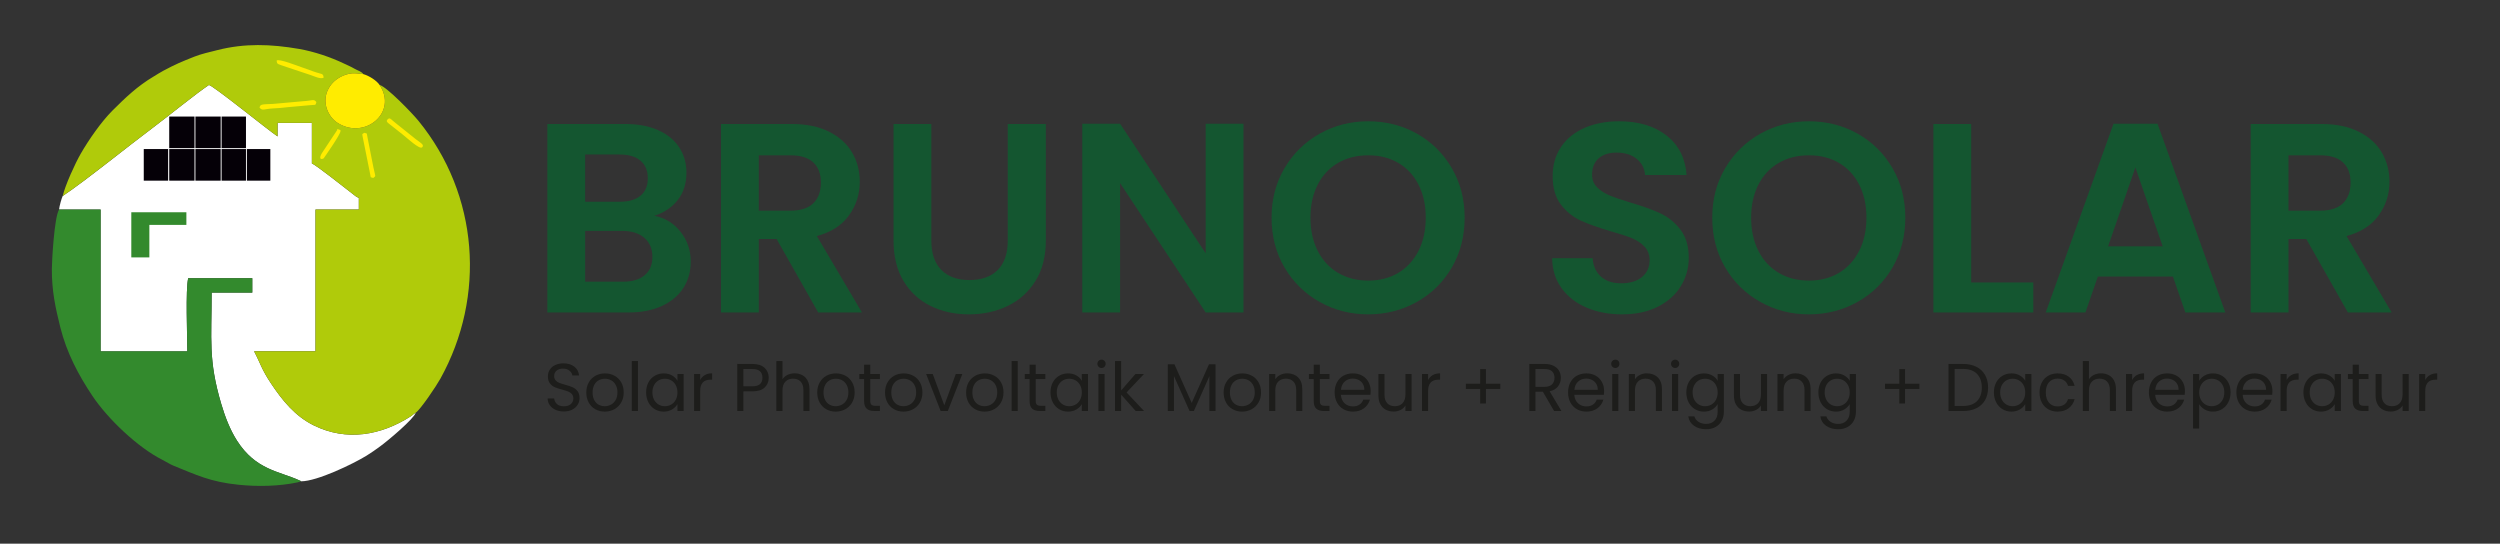 <svg xmlns="http://www.w3.org/2000/svg" id="Ebene_1" viewBox="0 0 9258.26 2013.35"><rect x="0" y="0" width="9258.26" height="2013.35" fill="#333333" stroke="none"/><defs><style>      .st0 {        fill: #fff;      }      .st0, .st1, .st2, .st3 {        fill-rule: evenodd;      }      .st4 {        fill: #1d1d1b;      }      .st1 {        fill: #338a2d;      }      .st2 {        fill: #b0cb0a;      }      .st3 {        fill: #ffec00;      }      .st5 {        fill: #050007;      }      .st6 {        fill: #145630;      }    </style></defs><g><path class="st0" d="M232.16,725.87c-4.43,9.23-12.34,37.67-13.37,50.15h153.8v524.94h320.98c0-59.76-6.77-227.42,3.34-270.83h237.39v53.5h-150.46c0,175.39-12.88,248.73,35.57,412.46,13.78,46.56,32.15,94.94,58.21,135.72,69.6,108.93,155.8,112.8,230.76,147.06,6.89,3.15,2.96,1.12,6.47,3.56,59.6,0,192.56-64.32,242.67-95.03,18.43-11.3,32.33-21.47,49.64-33.95,30.19-21.78,126.67-103.41,132.15-124.78-7.34,3.6-10.63,8.33-19.15,13.76-109.95,69.93-236.84,93-358.52,32.73-69.75-34.55-116.26-92.72-157.12-153.83-36.74-54.93-39.36-74.7-63.53-120.37h227.36v-524.94h160.49v-43.47c-9.42-2.52-16.43-9.76-24.36-15.76-20.25-15.34-136.12-107.72-149.5-111.29v-150.46h-127.06v50.15c-35.16-23.54-234.53-185.36-254.11-190.58-50.17,33.59-148.34,113.99-204.9,156.2-91.96,68.62-249.53,196.65-336.75,255.06"></path><path class="st2" d="M232.16,725.87c87.22-58.41,244.79-186.44,336.75-255.06,56.56-42.21,154.74-122.61,204.9-156.2,19.58,5.23,218.95,167.04,254.11,190.58v-50.15h127.06v150.46c13.38,3.57,129.25,95.95,149.5,111.29,7.93,6.01,14.94,13.25,24.36,15.76v43.47h-160.49v524.94h-227.36c24.17,45.67,26.79,65.43,63.53,120.37,40.86,61.11,87.37,119.28,157.12,153.83,121.68,60.27,248.57,37.2,358.52-32.73,8.53-5.42,11.81-10.16,19.15-13.76,18.23-12.5,75.89-98.07,91.55-126.31,169.31-305.33,141.86-681.01-80.87-954.49-23.93-29.39-117.5-126.12-144.25-133.27,68,101.55-54.27,203.86-154.55,141.18-36.55-22.85-62.26-78.59-33.87-128.99,11.15-19.79,28.02-34.75,48.99-44.62,38.18-17.98,59.83-8.12,79.24-7.69-7.42-10.12-22.14-13.71-33.28-20.21-14.32-8.36-21.89-10.93-38.08-18.76-49.54-23.96-112.63-44.94-166.42-54.25-104.81-18.14-201.31-21.47-302.56,4.25-29.83,7.58-59.26,13.9-85.88,24.46-49.07,19.46-68.95,27.79-114.93,52.25-13,6.91-22.84,13.62-35.63,21.21-59.77,35.51-103.91,77.8-151.89,125.63-41.96,41.83-88.19,108.59-117.72,159.8-21.33,37-57.69,117.01-67.01,157.01"></path><path class="st1" d="M1114.86,1782.43c-3.51-2.44.42-.41-6.47-3.56-74.96-34.26-161.16-38.13-230.76-147.06-26.05-40.78-44.43-89.15-58.21-135.72-48.45-163.74-35.57-237.07-35.57-412.46h150.46v-53.5h-237.39c-10.11,43.4-3.34,211.07-3.34,270.83h-320.98v-524.94h-153.8c-17.99,28.35-26.66,193.02-26.76,220.68-.3,80.22,13.09,142.55,31.45,215.97,23.33,93.32,67.11,176.28,118.32,252.82,57.56,86.04,167.97,191.38,260.34,237.85,15.71,7.91,27.26,16,41.72,21.8,81.39,32.67,134.14,59.55,240.78,70.17,70.63,7.03,146.91,5.8,217.42-8.97l12.8-3.92Z"></path><path class="st3" d="M1405.75,314.61c-10.77-16.08-38.3-33.9-60.18-40.12-19.41-.43-41.06-10.29-79.24,7.69-20.97,9.88-37.85,24.83-48.99,44.62-28.39,50.4-2.68,106.14,33.87,128.99,100.28,62.68,222.55-39.63,154.55-141.18"></path><polygon class="st1" points="486.27 953.23 553.14 953.23 553.14 832.86 690.23 832.86 690.23 786.05 486.27 786.05 486.27 953.23"></polygon><rect class="st5" x="626.7" y="552" width="93.62" height="117.03"></rect><rect class="st5" x="723.66" y="552" width="93.62" height="117.03"></rect><rect class="st5" x="626.7" y="431.64" width="93.62" height="117.02"></rect><rect class="st5" x="723.66" y="431.64" width="93.62" height="117.02"></rect><rect class="st5" x="820.62" y="552" width="90.28" height="117.03"></rect><rect class="st5" x="820.62" y="431.64" width="90.28" height="117.02"></rect><rect class="st5" x="532.4" y="552" width="90.28" height="117.03"></rect><rect class="st5" x="914.24" y="552" width="86.93" height="117.03"></rect><path class="st3" d="M961.05,398.2c10.35,14.12,18.08,4.71,50.13,3.32,14.15-.61,39.73-2.45,55.45-4.73l82.86-7.42c18.51-2.34,18.3,3.37,22.2-11.23-9.63-13.14-13.29-5.3-50.05-3.25l-110.46,9.91c-42.08,1.8-46.72.63-50.13,13.4"></path><path class="st3" d="M1024.58,224.33c1.27,15.32,3.05,11.81,36.35,23.83l90.28,30.09c13.43,4.48,35.09,15.43,47.23,9.6-1.49-17.87-5.96-11.71-37.2-22.98-15.44-5.57-27.34-10.23-44.3-15.88-12.85-4.28-85.08-32.87-92.36-24.67"></path><path class="st3" d="M1382.34,659c11.32-8.29,7.71-3.71.28-40.4l-22.02-111.73c-3.46-14.53,1.71-11.47-11.7-15.05-9.32,6.83-7.82,1.99-5.2,17.92l26.93,134.21c3.46,14.53-1.71,11.47,11.7,15.05"></path><path class="st3" d="M1435.84,441.67c-7.7,7.7-1,11.79,5.82,17.34l50.58,39.94c15.47,12.32,61.97,55.79,71.1,46.66,9.6-9.6-6.67-16.98-23.85-30.38l-66.87-53.5c-6.21-4.85-10.38-8.55-16.64-13.58-7.38-5.94-12.57-14.05-20.14-6.48"></path><path class="st3" d="M1248.6,481.79l-56.05,84.61c-12.26,19.92-5.68,26.63,6.06,20.05.03-.02,64.55-91.54,62.31-101.24-1.33-5.75,3.79-1.4-3.58-4.74-12.96-5.88-7.33.11-8.74,1.32"></path></g><g><path class="st6" d="M2520.05,858.14c25.33,32,38,68.67,38,110,0,37.34-9.17,70.17-27.5,98.5-18.34,28.34-44.84,50.5-79.5,66.5-34.67,16-75.67,24-123,24h-301V459.14h288c47.33,0,88.16,7.67,122.5,23,34.33,15.34,60.33,36.67,78,64,17.66,27.34,26.5,58.34,26.5,93,0,40.67-10.84,74.67-32.5,102-21.67,27.34-50.5,46.67-86.5,58,39.33,7.34,71.66,27,97,59ZM2167.05,747.14h128c33.33,0,59-7.5,77-22.5s27-36.5,27-64.5-9-49.66-27-65c-18-15.33-43.67-23-77-23h-128v175ZM2387.55,1019.14c19-16,28.5-38.66,28.5-68s-10-53.5-30-70.5-47-25.5-81-25.5h-138v188h141c34,0,60.5-8,79.5-24Z"></path><path class="st6" d="M3030.04,1157.14l-154-272h-66v272h-140V459.14h262c54,0,100,9.5,138,28.5s66.5,44.67,85.5,77c19,32.34,28.5,68.5,28.5,108.5,0,46-13.34,87.5-40,124.5-26.67,37-66.34,62.5-119,76.5l167,283h-162ZM2810.04,780.14h117c38,0,66.33-9.16,85-27.5,18.66-18.33,28-43.83,28-76.5s-9.34-56.83-28-74.5c-18.67-17.66-47-26.5-85-26.5h-117v205Z"></path><path class="st6" d="M3449.03,459.14v432c0,47.34,12.33,83.5,37,108.5,24.66,25,59.33,37.5,104,37.5s80.33-12.5,105-37.5c24.66-25,37-61.16,37-108.5v-432h141v431c0,59.34-12.84,109.5-38.5,150.5-25.67,41-60,71.84-103,92.5-43,20.67-90.84,31-143.5,31s-99.17-10.33-141.5-31c-42.34-20.66-75.84-51.5-100.5-92.5-24.67-41-37-91.16-37-150.5v-431h140Z"></path><path class="st6" d="M4605.02,1157.14h-140l-317-479v479h-140V458.14h140l317,480v-480h140v699Z"></path><path class="st6" d="M4887.01,1118.14c-54.67-30.66-98-73.16-130-127.5-32-54.33-48-115.83-48-184.5s16-129.16,48-183.5c32-54.33,75.33-96.83,130-127.5,54.66-30.66,114.66-46,180-46s126.16,15.34,180.5,46c54.33,30.67,97.33,73.17,129,127.5,31.66,54.34,47.5,115.5,47.5,183.5s-15.84,130.17-47.5,184.5c-31.67,54.34-74.84,96.84-129.5,127.5-54.67,30.67-114.67,46-180,46s-125.34-15.33-180-46ZM5178.01,1010.64c32-19,57-46.16,75-81.5,18-35.33,27-76.33,27-123s-9-87.5-27-122.5-43-61.83-75-80.5c-32-18.66-69-28-111-28s-79.17,9.34-111.5,28c-32.34,18.67-57.5,45.5-75.5,80.5s-27,75.84-27,122.5,9,87.67,27,123c18,35.34,43.16,62.5,75.5,81.5,32.33,19,69.5,28.5,111.5,28.5s79-9.5,111-28.5Z"></path><path class="st6" d="M5875.49,1139.14c-39-16.66-69.84-40.66-92.5-72-22.67-31.33-34.34-68.33-35-111h150c2,28.67,12.16,51.34,30.5,68,18.33,16.67,43.5,25,75.5,25s58.33-7.83,77-23.5c18.66-15.66,28-36.16,28-61.5,0-20.66-6.34-37.66-19-51-12.67-13.33-28.5-23.83-47.5-31.5-19-7.66-45.17-16.16-78.5-25.5-45.34-13.33-82.17-26.5-110.5-39.5-28.34-13-52.67-32.66-73-59-20.34-26.33-30.5-61.5-30.5-105.5,0-41.33,10.33-77.33,31-108,20.66-30.66,49.66-54.16,87-70.5,37.33-16.33,80-24.5,128-24.5,72,0,130.5,17.5,175.5,52.5s69.83,83.84,74.5,146.5h-154c-1.34-24-11.5-43.83-30.5-59.5-19-15.66-44.17-23.5-75.5-23.5-27.34,0-49.17,7-65.5,21-16.34,14-24.5,34.34-24.5,61,0,18.67,6.16,34.17,18.5,46.5,12.33,12.34,27.66,22.34,46,30,18.33,7.67,44.16,16.5,77.5,26.5,45.33,13.34,82.33,26.67,111,40,28.66,13.34,53.33,33.34,74,60,20.66,26.67,31,61.67,31,105,0,37.34-9.67,72-29,104-19.34,32-47.67,57.5-85,76.5-37.34,19-81.67,28.5-133,28.5-48.67,0-92.5-8.33-131.5-25Z"></path><path class="st6" d="M6518.98,1118.14c-54.67-30.66-98-73.16-130-127.5-32-54.33-48-115.83-48-184.5s16-129.16,48-183.5c32-54.33,75.33-96.83,130-127.5,54.66-30.66,114.66-46,180-46s126.16,15.34,180.5,46c54.33,30.67,97.33,73.17,129,127.5,31.66,54.34,47.5,115.5,47.5,183.5s-15.84,130.17-47.5,184.5c-31.67,54.34-74.84,96.84-129.5,127.5-54.67,30.67-114.67,46-180,46s-125.34-15.33-180-46ZM6809.98,1010.64c32-19,57-46.16,75-81.5,18-35.33,27-76.33,27-123s-9-87.5-27-122.5-43-61.83-75-80.5c-32-18.66-69-28-111-28s-79.17,9.34-111.5,28c-32.34,18.67-57.5,45.5-75.5,80.5s-27,75.84-27,122.5,9,87.67,27,123c18,35.34,43.16,62.5,75.5,81.5,32.33,19,69.5,28.5,111.5,28.5s79-9.5,111-28.5Z"></path><path class="st6" d="M7299.97,1046.14h230v111h-370V459.14h140v587Z"></path><path class="st6" d="M8046.97,1024.14h-278l-46,133h-147l251-699h163l251,699h-148l-46-133ZM8008.97,912.14l-101-292-101,292h202Z"></path><path class="st6" d="M8694.96,1157.14l-154-272h-66v272h-140V459.14h262c54,0,100,9.5,138,28.5s66.5,44.67,85.5,77c19,32.34,28.5,68.5,28.5,108.5,0,46-13.34,87.5-40,124.5-26.67,37-66.34,62.5-119,76.5l167,283h-162ZM8474.96,780.14h117c38,0,66.33-9.16,85-27.5,18.66-18.33,28-43.83,28-76.5s-9.34-56.83-28-74.5c-18.67-17.66-47-26.5-85-26.5h-117v205Z"></path></g><g><path class="st4" d="M2057.42,1517.69c-9.09-4.08-16.21-9.75-21.38-17-5.17-7.25-7.84-15.62-8-25.12h24.25c.83,8.17,4.21,15.04,10.12,20.62,5.91,5.59,14.54,8.38,25.88,8.38s19.38-2.71,25.62-8.12c6.25-5.41,9.38-12.38,9.38-20.88,0-6.66-1.84-12.08-5.5-16.25-3.67-4.16-8.25-7.33-13.75-9.5-5.5-2.16-12.92-4.5-22.25-7-11.5-3-20.71-6-27.62-9-6.92-3-12.84-7.71-17.75-14.12-4.92-6.41-7.38-15.04-7.38-25.88,0-9.5,2.41-17.91,7.25-25.25,4.83-7.33,11.62-13,20.38-17s18.79-6,30.12-6c16.33,0,29.71,4.09,40.12,12.25,10.41,8.17,16.29,19,17.62,32.5h-25c-.84-6.66-4.34-12.54-10.5-17.62-6.17-5.08-14.34-7.62-24.5-7.62-9.5,0-17.25,2.46-23.25,7.38-6,4.92-9,11.79-9,20.62,0,6.34,1.79,11.5,5.38,15.5,3.58,4,8,7.04,13.25,9.12,5.25,2.09,12.62,4.46,22.12,7.12,11.5,3.17,20.75,6.29,27.75,9.38,7,3.09,13,7.84,18,14.25,5,6.42,7.5,15.12,7.5,26.12,0,8.5-2.25,16.5-6.75,24s-11.17,13.59-20,18.25c-8.84,4.67-19.25,7-31.25,7s-21.79-2.04-30.88-6.12Z"></path><path class="st4" d="M2204.67,1515.57c-10.42-5.83-18.59-14.12-24.5-24.88-5.92-10.75-8.88-23.21-8.88-37.38s3.04-26.38,9.12-37.12c6.08-10.75,14.38-19,24.88-24.75s22.25-8.62,35.25-8.62,24.75,2.88,35.25,8.62,18.79,13.96,24.88,24.62c6.08,10.67,9.12,23.09,9.12,37.25s-3.12,26.62-9.38,37.38-14.71,19.04-25.38,24.88c-10.67,5.84-22.5,8.75-35.5,8.75s-24.46-2.91-34.88-8.75ZM2262.55,1498.57c7.16-3.83,12.96-9.58,17.38-17.25,4.41-7.66,6.62-17,6.62-28s-2.17-20.33-6.5-28c-4.34-7.66-10-13.38-17-17.12s-14.59-5.62-22.75-5.62-15.96,1.88-22.88,5.62c-6.92,3.75-12.46,9.46-16.62,17.12-4.17,7.67-6.25,17-6.25,28s2.04,20.59,6.12,28.25c4.08,7.67,9.54,13.38,16.38,17.12,6.83,3.75,14.33,5.62,22.5,5.62s15.83-1.91,23-5.75Z"></path><path class="st4" d="M2362.55,1337.07v185h-22.75v-185h22.75Z"></path><path class="st4" d="M2401.29,1416.19c5.66-10.58,13.46-18.79,23.38-24.62,9.91-5.83,20.96-8.75,33.12-8.75s22.41,2.59,31.25,7.75c8.83,5.17,15.41,11.67,19.75,19.5v-25h23v137h-23v-25.5c-4.5,8-11.21,14.62-20.12,19.88-8.92,5.25-19.29,7.88-31.12,7.88s-23.17-3-33-9c-9.84-6-17.59-14.41-23.25-25.25-5.67-10.83-8.5-23.16-8.5-37s2.83-26.29,8.5-36.88ZM2502.54,1426.32c-4.17-7.66-9.79-13.54-16.88-17.62-7.09-4.08-14.88-6.12-23.38-6.12s-16.25,2-23.25,6-12.59,9.84-16.75,17.5c-4.17,7.67-6.25,16.67-6.25,27s2.08,19.62,6.25,27.38c4.16,7.75,9.75,13.67,16.75,17.75,7,4.09,14.75,6.12,23.25,6.12s16.29-2.04,23.38-6.12c7.08-4.08,12.71-10,16.88-17.75,4.16-7.75,6.25-16.79,6.25-27.12s-2.09-19.33-6.25-27Z"></path><path class="st4" d="M2610.17,1389.07c7.41-4.33,16.46-6.5,27.12-6.5v23.5h-6c-25.5,0-38.25,13.84-38.25,41.5v74.5h-22.75v-137h22.75v22.25c4-7.83,9.71-13.91,17.12-18.25Z"></path><path class="st4" d="M2831.91,1434.94c-9.92,9.59-25.04,14.38-45.38,14.38h-33.5v72.75h-22.75v-174.25h56.25c19.66,0,34.62,4.75,44.88,14.25s15.38,21.75,15.38,36.75-4.96,26.54-14.88,36.12ZM2814.54,1422.32c6-5.5,9-13.33,9-23.5,0-21.5-12.34-32.25-37-32.25h-33.5v64h33.5c12.66,0,22-2.75,28-8.25Z"></path><path class="st4" d="M2971.04,1389.19c8.33,4.42,14.88,11.04,19.62,19.88,4.75,8.84,7.12,19.59,7.12,32.25v80.75h-22.5v-77.5c0-13.66-3.42-24.12-10.25-31.38-6.84-7.25-16.17-10.88-28-10.88s-21.54,3.75-28.62,11.25c-7.09,7.5-10.62,18.42-10.62,32.75v75.75h-22.75v-185h22.75v67.5c4.5-7,10.71-12.41,18.62-16.25,7.91-3.83,16.79-5.75,26.62-5.75,10.33,0,19.66,2.21,28,6.62Z"></path><path class="st4" d="M3059.91,1515.57c-10.42-5.83-18.59-14.12-24.5-24.88-5.92-10.75-8.88-23.21-8.88-37.38s3.04-26.38,9.12-37.12c6.08-10.75,14.38-19,24.88-24.75s22.25-8.62,35.25-8.62,24.75,2.88,35.25,8.62,18.79,13.96,24.88,24.62c6.08,10.67,9.12,23.09,9.12,37.25s-3.12,26.62-9.38,37.38-14.71,19.04-25.38,24.88c-10.67,5.84-22.5,8.75-35.5,8.75s-24.46-2.91-34.88-8.75ZM3117.79,1498.57c7.16-3.83,12.96-9.58,17.38-17.25,4.41-7.66,6.62-17,6.62-28s-2.17-20.33-6.5-28c-4.34-7.66-10-13.38-17-17.12s-14.59-5.62-22.75-5.62-15.96,1.88-22.88,5.62c-6.92,3.75-12.46,9.46-16.62,17.12-4.17,7.67-6.25,17-6.25,28s2.04,20.59,6.12,28.25c4.08,7.67,9.54,13.38,16.38,17.12,6.83,3.75,14.33,5.62,22.5,5.62s15.83-1.91,23-5.75Z"></path><path class="st4" d="M3222.79,1403.82v80.75c0,6.67,1.41,11.38,4.25,14.12,2.83,2.75,7.75,4.12,14.75,4.12h16.75v19.25h-20.5c-12.67,0-22.17-2.91-28.5-8.75-6.34-5.83-9.5-15.41-9.5-28.75v-80.75h-17.75v-18.75h17.75v-34.5h22.75v34.5h35.75v18.75h-35.75Z"></path><path class="st4" d="M3310.91,1515.57c-10.42-5.83-18.59-14.12-24.5-24.88-5.92-10.75-8.88-23.21-8.88-37.38s3.04-26.38,9.12-37.12c6.08-10.75,14.38-19,24.88-24.75s22.25-8.62,35.25-8.62,24.75,2.88,35.25,8.62,18.79,13.96,24.88,24.62c6.08,10.67,9.12,23.09,9.12,37.25s-3.12,26.62-9.38,37.38-14.71,19.04-25.38,24.88c-10.67,5.84-22.5,8.75-35.5,8.75s-24.46-2.91-34.88-8.75ZM3368.79,1498.57c7.16-3.83,12.96-9.58,17.38-17.25,4.41-7.66,6.62-17,6.62-28s-2.17-20.33-6.5-28c-4.34-7.66-10-13.38-17-17.12s-14.59-5.62-22.75-5.62-15.96,1.88-22.88,5.62c-6.92,3.75-12.46,9.46-16.62,17.12-4.17,7.67-6.25,17-6.25,28s2.04,20.59,6.12,28.25c4.08,7.67,9.54,13.38,16.38,17.12,6.83,3.75,14.33,5.62,22.5,5.62s15.83-1.91,23-5.75Z"></path><path class="st4" d="M3497.04,1501.07l42.5-116h24.25l-53.75,137h-26.5l-53.75-137h24.5l42.75,116Z"></path><path class="st4" d="M3611.16,1515.57c-10.42-5.83-18.59-14.12-24.5-24.88-5.92-10.75-8.88-23.21-8.88-37.38s3.04-26.38,9.12-37.12c6.08-10.75,14.38-19,24.88-24.75s22.25-8.62,35.25-8.62,24.75,2.88,35.25,8.62,18.79,13.96,24.88,24.62c6.08,10.67,9.12,23.09,9.12,37.25s-3.12,26.62-9.38,37.38-14.71,19.04-25.38,24.88c-10.67,5.84-22.5,8.75-35.5,8.75s-24.46-2.91-34.88-8.75ZM3669.03,1498.57c7.16-3.83,12.96-9.58,17.38-17.25,4.41-7.66,6.62-17,6.62-28s-2.17-20.33-6.5-28c-4.34-7.66-10-13.38-17-17.12s-14.59-5.62-22.75-5.62-15.96,1.88-22.88,5.62c-6.92,3.75-12.46,9.46-16.62,17.12-4.17,7.67-6.25,17-6.25,28s2.04,20.59,6.12,28.25c4.08,7.67,9.54,13.38,16.38,17.12,6.83,3.75,14.33,5.62,22.5,5.62s15.83-1.91,23-5.75Z"></path><path class="st4" d="M3769.03,1337.07v185h-22.75v-185h22.75Z"></path><path class="st4" d="M3835.53,1403.82v80.75c0,6.67,1.41,11.38,4.25,14.12,2.83,2.75,7.75,4.12,14.75,4.12h16.75v19.25h-20.5c-12.67,0-22.17-2.91-28.5-8.75-6.34-5.83-9.5-15.41-9.5-28.75v-80.75h-17.75v-18.75h17.75v-34.5h22.75v34.5h35.75v18.75h-35.75Z"></path><path class="st4" d="M3898.78,1416.19c5.66-10.58,13.46-18.79,23.38-24.62,9.91-5.83,20.96-8.75,33.12-8.75s22.41,2.59,31.25,7.75c8.83,5.17,15.41,11.67,19.75,19.5v-25h23v137h-23v-25.5c-4.5,8-11.21,14.62-20.12,19.88-8.92,5.25-19.29,7.88-31.12,7.88s-23.17-3-33-9c-9.84-6-17.59-14.41-23.25-25.25-5.67-10.83-8.5-23.16-8.5-37s2.83-26.29,8.5-36.88ZM4000.03,1426.32c-4.17-7.66-9.79-13.54-16.88-17.62-7.09-4.08-14.88-6.12-23.38-6.12s-16.25,2-23.25,6-12.59,9.84-16.75,17.5c-4.17,7.67-6.25,16.67-6.25,27s2.08,19.62,6.25,27.38c4.16,7.75,9.75,13.67,16.75,17.75,7,4.09,14.75,6.12,23.25,6.12s16.29-2.04,23.38-6.12c7.08-4.08,12.71-10,16.88-17.75,4.16-7.75,6.25-16.79,6.25-27.12s-2.09-19.33-6.25-27Z"></path><path class="st4" d="M4068.53,1358.32c-3-3-4.5-6.66-4.5-11s1.5-8,4.5-11,6.66-4.5,11-4.5,7.71,1.5,10.62,4.5c2.91,3,4.38,6.67,4.38,11s-1.46,8-4.38,11c-2.92,3-6.46,4.5-10.62,4.5s-8-1.5-11-4.5ZM4090.53,1385.07v137h-22.75v-137h22.75Z"></path><path class="st4" d="M4205.77,1522.07l-53.75-60.5v60.5h-22.75v-185h22.75v108.75l52.75-60.75h31.75l-64.5,68.25,64.75,68.75h-31Z"></path><path class="st4" d="M4501.52,1349.07v173h-22.75v-129l-57.5,129h-16l-57.75-129.25v129.25h-22.75v-173h24.5l64,143,64-143h24.25Z"></path><path class="st4" d="M4564.9,1515.57c-10.42-5.83-18.59-14.12-24.5-24.88-5.92-10.75-8.88-23.21-8.88-37.38s3.04-26.38,9.12-37.12c6.08-10.75,14.38-19,24.88-24.75s22.25-8.62,35.25-8.62,24.75,2.88,35.25,8.62,18.79,13.96,24.88,24.62c6.08,10.67,9.12,23.09,9.12,37.25s-3.12,26.62-9.38,37.38-14.71,19.04-25.38,24.88c-10.67,5.84-22.5,8.75-35.5,8.75s-24.46-2.91-34.88-8.75ZM4622.77,1498.57c7.16-3.83,12.96-9.58,17.38-17.25,4.41-7.66,6.62-17,6.62-28s-2.17-20.33-6.5-28c-4.34-7.66-10-13.38-17-17.12s-14.59-5.62-22.75-5.62-15.96,1.88-22.88,5.62c-6.92,3.75-12.46,9.46-16.62,17.12-4.17,7.67-6.25,17-6.25,28s2.04,20.59,6.12,28.25c4.08,7.67,9.54,13.38,16.38,17.12,6.83,3.75,14.33,5.62,22.5,5.62s15.83-1.91,23-5.75Z"></path><path class="st4" d="M4807.27,1397.69c10.33,10.09,15.5,24.62,15.5,43.62v80.75h-22.5v-77.5c0-13.66-3.42-24.12-10.25-31.38-6.84-7.25-16.17-10.88-28-10.88s-21.54,3.75-28.62,11.25c-7.09,7.5-10.62,18.42-10.62,32.75v75.75h-22.75v-137h22.75v19.5c4.5-7,10.62-12.41,18.38-16.25,7.75-3.83,16.29-5.75,25.62-5.75,16.66,0,30.16,5.04,40.5,15.12Z"></path><path class="st4" d="M4887.77,1403.82v80.75c0,6.67,1.41,11.38,4.25,14.12,2.83,2.75,7.75,4.12,14.75,4.12h16.75v19.25h-20.5c-12.67,0-22.17-2.91-28.5-8.75-6.34-5.83-9.5-15.41-9.5-28.75v-80.75h-17.75v-18.75h17.75v-34.5h22.75v34.5h35.75v18.75h-35.75Z"></path><path class="st4" d="M5075.27,1462.07h-109.5c.83,13.5,5.46,24.04,13.88,31.62,8.41,7.59,18.62,11.38,30.62,11.38,9.83,0,18.04-2.29,24.62-6.88,6.58-4.58,11.21-10.71,13.88-18.38h24.5c-3.67,13.17-11,23.88-22,32.12s-24.67,12.38-41,12.38c-13,0-24.62-2.91-34.88-8.75-10.25-5.83-18.29-14.12-24.12-24.88-5.84-10.75-8.75-23.21-8.75-37.38s2.83-26.58,8.5-37.25c5.66-10.66,13.62-18.88,23.88-24.62s22.04-8.62,35.38-8.62,24.5,2.84,34.5,8.5c10,5.67,17.71,13.46,23.12,23.38,5.41,9.92,8.12,21.12,8.12,33.62,0,4.34-.25,8.92-.75,13.75ZM5046.77,1421.19c-3.84-6.25-9.04-11-15.62-14.25-6.59-3.25-13.88-4.88-21.88-4.88-11.5,0-21.29,3.67-29.38,11-8.09,7.34-12.71,17.5-13.88,30.5h86.5c0-8.66-1.92-16.12-5.75-22.38Z"></path><path class="st4" d="M5227.52,1385.07v137h-22.75v-20.25c-4.34,7-10.38,12.46-18.12,16.38s-16.29,5.88-25.62,5.88c-10.67,0-20.25-2.21-28.75-6.62-8.5-4.41-15.21-11.04-20.12-19.88-4.92-8.83-7.38-19.58-7.38-32.25v-80.25h22.5v77.25c0,13.5,3.41,23.88,10.25,31.12,6.83,7.25,16.16,10.88,28,10.88s21.75-3.75,28.75-11.25,10.5-18.41,10.5-32.75v-75.25h22.75Z"></path><path class="st4" d="M5305.9,1389.07c7.41-4.33,16.46-6.5,27.12-6.5v23.5h-6c-25.5,0-38.25,13.84-38.25,41.5v74.5h-22.75v-137h22.75v22.25c4-7.83,9.71-13.91,17.12-18.25Z"></path><path class="st4" d="M5556.02,1440.32h-53.25v54h-21.25v-54h-53v-19.25h53v-54.25h21.25v54.25h53.25v19.25Z"></path><path class="st4" d="M5755.27,1522.07l-41.5-71.25h-27.5v71.25h-22.75v-174.25h56.25c13.16,0,24.29,2.25,33.38,6.75,9.08,4.5,15.88,10.59,20.38,18.25,4.5,7.67,6.75,16.42,6.75,26.25,0,12-3.46,22.59-10.38,31.75-6.92,9.17-17.29,15.25-31.12,18.25l43.75,73h-27.25ZM5686.27,1432.57h33.5c12.33,0,21.58-3.04,27.75-9.12,6.16-6.08,9.25-14.21,9.25-24.38s-3.04-18.33-9.12-24c-6.09-5.66-15.38-8.5-27.88-8.5h-33.5v66Z"></path><path class="st4" d="M5939.77,1462.07h-109.5c.83,13.5,5.46,24.04,13.88,31.62,8.41,7.59,18.62,11.38,30.62,11.38,9.83,0,18.04-2.29,24.62-6.88,6.58-4.58,11.21-10.71,13.88-18.38h24.5c-3.67,13.17-11,23.88-22,32.12s-24.67,12.38-41,12.38c-13,0-24.62-2.91-34.88-8.75-10.25-5.83-18.29-14.12-24.12-24.88-5.84-10.75-8.75-23.21-8.75-37.38s2.83-26.58,8.5-37.25c5.66-10.66,13.62-18.88,23.88-24.62s22.04-8.62,35.38-8.62,24.5,2.84,34.5,8.5c10,5.67,17.71,13.46,23.12,23.38,5.41,9.92,8.12,21.12,8.12,33.62,0,4.34-.25,8.92-.75,13.75ZM5911.27,1421.19c-3.84-6.25-9.04-11-15.62-14.25-6.59-3.25-13.88-4.88-21.88-4.88-11.5,0-21.29,3.67-29.38,11-8.09,7.34-12.71,17.5-13.88,30.5h86.5c0-8.66-1.92-16.12-5.75-22.38Z"></path><path class="st4" d="M5971.26,1358.32c-3-3-4.5-6.66-4.5-11s1.5-8,4.5-11,6.66-4.5,11-4.5,7.71,1.5,10.62,4.5c2.91,3,4.38,6.67,4.38,11s-1.46,8-4.38,11c-2.92,3-6.46,4.5-10.62,4.5s-8-1.5-11-4.5ZM5993.26,1385.07v137h-22.75v-137h22.75Z"></path><path class="st4" d="M6139.26,1397.69c10.33,10.09,15.5,24.62,15.5,43.62v80.75h-22.5v-77.5c0-13.66-3.42-24.12-10.25-31.38-6.84-7.25-16.17-10.88-28-10.88s-21.54,3.75-28.62,11.25c-7.09,7.5-10.62,18.42-10.62,32.75v75.75h-22.75v-137h22.75v19.5c4.5-7,10.62-12.41,18.38-16.25,7.75-3.83,16.29-5.75,25.62-5.75,16.66,0,30.16,5.04,40.5,15.12Z"></path><path class="st4" d="M6192.76,1358.32c-3-3-4.5-6.66-4.5-11s1.5-8,4.5-11,6.66-4.5,11-4.5,7.71,1.5,10.62,4.5c2.91,3,4.38,6.67,4.38,11s-1.46,8-4.38,11c-2.92,3-6.46,4.5-10.62,4.5s-8-1.5-11-4.5ZM6214.76,1385.07v137h-22.75v-137h22.75Z"></path><path class="st4" d="M6341.13,1390.57c8.91,5.17,15.54,11.67,19.88,19.5v-25h23v140c0,12.5-2.67,23.62-8,33.38-5.34,9.75-12.96,17.38-22.88,22.88-9.92,5.5-21.46,8.25-34.62,8.25-18,0-33-4.25-45-12.75s-19.09-20.09-21.25-34.75h22.5c2.5,8.33,7.66,15.04,15.5,20.12,7.83,5.08,17.25,7.62,28.25,7.62,12.5,0,22.71-3.92,30.62-11.75,7.91-7.84,11.88-18.84,11.88-33v-28.75c-4.5,8-11.17,14.67-20,20-8.84,5.34-19.17,8-31,8s-23.21-3-33.12-9c-9.92-6-17.71-14.41-23.38-25.25-5.67-10.83-8.5-23.16-8.5-37s2.83-26.29,8.5-36.88c5.66-10.58,13.46-18.79,23.38-24.62,9.91-5.83,20.96-8.75,33.12-8.75s22.21,2.59,31.12,7.75ZM6354.76,1426.32c-4.17-7.66-9.79-13.54-16.88-17.62-7.09-4.08-14.88-6.12-23.38-6.12s-16.25,2-23.25,6-12.59,9.84-16.75,17.5c-4.17,7.67-6.25,16.67-6.25,27s2.08,19.62,6.25,27.38c4.16,7.75,9.75,13.67,16.75,17.75,7,4.09,14.75,6.12,23.25,6.12s16.29-2.04,23.38-6.12c7.08-4.08,12.71-10,16.88-17.75,4.16-7.75,6.25-16.79,6.25-27.12s-2.09-19.33-6.25-27Z"></path><path class="st4" d="M6544.01,1385.07v137h-22.75v-20.25c-4.34,7-10.38,12.46-18.12,16.38s-16.29,5.88-25.62,5.88c-10.67,0-20.25-2.21-28.75-6.62-8.5-4.41-15.21-11.04-20.12-19.88-4.92-8.83-7.38-19.58-7.38-32.25v-80.25h22.5v77.25c0,13.5,3.41,23.88,10.25,31.12,6.83,7.25,16.16,10.88,28,10.88s21.75-3.75,28.75-11.25,10.5-18.41,10.5-32.75v-75.25h22.75Z"></path><path class="st4" d="M6689.76,1397.69c10.33,10.09,15.5,24.62,15.5,43.62v80.75h-22.5v-77.5c0-13.66-3.42-24.12-10.25-31.38-6.84-7.25-16.17-10.88-28-10.88s-21.54,3.75-28.62,11.25c-7.09,7.5-10.62,18.42-10.62,32.75v75.75h-22.75v-137h22.75v19.5c4.5-7,10.62-12.41,18.38-16.25,7.75-3.83,16.29-5.75,25.62-5.75,16.66,0,30.16,5.04,40.5,15.12Z"></path><path class="st4" d="M6830.13,1390.57c8.91,5.17,15.54,11.67,19.88,19.5v-25h23v140c0,12.5-2.67,23.62-8,33.38-5.34,9.75-12.96,17.38-22.88,22.88-9.92,5.5-21.46,8.25-34.62,8.25-18,0-33-4.25-45-12.75s-19.09-20.09-21.25-34.75h22.5c2.5,8.33,7.66,15.04,15.5,20.12,7.83,5.08,17.25,7.62,28.25,7.62,12.5,0,22.71-3.92,30.62-11.75,7.91-7.84,11.88-18.84,11.88-33v-28.75c-4.5,8-11.17,14.67-20,20-8.84,5.34-19.17,8-31,8s-23.21-3-33.12-9c-9.92-6-17.71-14.41-23.38-25.25-5.67-10.83-8.5-23.16-8.5-37s2.83-26.29,8.5-36.88c5.66-10.58,13.46-18.79,23.38-24.62,9.91-5.83,20.96-8.75,33.12-8.75s22.21,2.59,31.12,7.75ZM6843.76,1426.32c-4.17-7.66-9.79-13.54-16.88-17.62-7.09-4.08-14.88-6.12-23.38-6.12s-16.25,2-23.25,6-12.59,9.84-16.75,17.5c-4.17,7.67-6.25,16.67-6.25,27s2.08,19.62,6.25,27.38c4.16,7.75,9.75,13.67,16.75,17.75,7,4.09,14.75,6.12,23.25,6.12s16.29-2.04,23.38-6.12c7.08-4.08,12.71-10,16.88-17.75,4.16-7.75,6.25-16.79,6.25-27.12s-2.09-19.33-6.25-27Z"></path><path class="st4" d="M7108.26,1440.32h-53.25v54h-21.25v-54h-53v-19.25h53v-54.25h21.25v54.25h53.25v19.25Z"></path><path class="st4" d="M7319.38,1358.44c13.91,7.09,24.58,17.21,32,30.38,7.41,13.17,11.12,28.67,11.12,46.5s-3.71,33.29-11.12,46.38c-7.42,13.09-18.09,23.09-32,30-13.92,6.92-30.38,10.38-49.38,10.38h-54.25v-174.25h54.25c19,0,35.46,3.54,49.38,10.62ZM7321.51,1485.44c11.83-11.91,17.75-28.62,17.75-50.12s-5.96-38.58-17.88-50.75c-11.92-12.16-29.04-18.25-51.38-18.25h-31.5v137h31.5c22.5,0,39.66-5.96,51.5-17.88Z"></path><path class="st4" d="M7392.5,1416.19c5.66-10.58,13.46-18.79,23.38-24.62,9.91-5.83,20.96-8.75,33.12-8.75s22.41,2.59,31.25,7.75c8.83,5.17,15.41,11.67,19.75,19.5v-25h23v137h-23v-25.5c-4.5,8-11.21,14.62-20.12,19.88-8.92,5.25-19.29,7.88-31.12,7.88s-23.17-3-33-9c-9.84-6-17.59-14.41-23.25-25.25-5.67-10.83-8.5-23.16-8.5-37s2.83-26.29,8.5-36.88ZM7493.75,1426.32c-4.17-7.66-9.79-13.54-16.88-17.62-7.09-4.08-14.88-6.12-23.38-6.12s-16.25,2-23.25,6-12.59,9.84-16.75,17.5c-4.17,7.67-6.25,16.67-6.25,27s2.08,19.62,6.25,27.38c4.16,7.75,9.75,13.67,16.75,17.75,7,4.09,14.75,6.12,23.25,6.12s16.29-2.04,23.38-6.12c7.08-4.08,12.71-10,16.88-17.75,4.16-7.75,6.25-16.79,6.25-27.12s-2.09-19.33-6.25-27Z"></path><path class="st4" d="M7561.5,1416.19c5.66-10.58,13.54-18.79,23.62-24.62,10.08-5.83,21.62-8.75,34.62-8.75,16.83,0,30.71,4.09,41.62,12.25,10.91,8.17,18.12,19.5,21.62,34h-24.5c-2.34-8.33-6.88-14.91-13.62-19.75-6.75-4.83-15.12-7.25-25.12-7.25-13,0-23.5,4.46-31.5,13.38-8,8.92-12,21.54-12,37.88s4,29.25,12,38.25,18.5,13.5,31.5,13.5c10,0,18.33-2.33,25-7,6.66-4.66,11.25-11.33,13.75-20h24.5c-3.67,14-11,25.21-22,33.62-11,8.42-24.75,12.62-41.25,12.62-13,0-24.54-2.91-34.62-8.75-10.09-5.83-17.96-14.08-23.62-24.75-5.67-10.66-8.5-23.16-8.5-37.5s2.83-26.54,8.5-37.12Z"></path><path class="st4" d="M7809.25,1389.19c8.33,4.42,14.88,11.04,19.62,19.88,4.75,8.84,7.12,19.59,7.12,32.25v80.75h-22.5v-77.5c0-13.66-3.42-24.12-10.25-31.38-6.84-7.25-16.17-10.88-28-10.88s-21.54,3.75-28.62,11.25c-7.09,7.5-10.62,18.42-10.62,32.75v75.75h-22.75v-185h22.75v67.5c4.5-7,10.71-12.41,18.62-16.25,7.91-3.83,16.79-5.75,26.62-5.75,10.33,0,19.66,2.21,28,6.62Z"></path><path class="st4" d="M7913.13,1389.07c7.41-4.33,16.46-6.5,27.12-6.5v23.5h-6c-25.5,0-38.25,13.84-38.25,41.5v74.5h-22.75v-137h22.75v22.25c4-7.83,9.71-13.91,17.12-18.25Z"></path><path class="st4" d="M8090.75,1462.07h-109.5c.83,13.5,5.46,24.04,13.88,31.62,8.41,7.59,18.62,11.38,30.62,11.38,9.83,0,18.04-2.29,24.62-6.88,6.58-4.58,11.21-10.71,13.88-18.38h24.5c-3.67,13.17-11,23.88-22,32.12s-24.67,12.38-41,12.38c-13,0-24.62-2.91-34.88-8.75-10.25-5.83-18.29-14.12-24.12-24.88-5.84-10.75-8.75-23.21-8.75-37.38s2.83-26.58,8.5-37.25c5.66-10.66,13.62-18.88,23.88-24.62s22.04-8.62,35.38-8.62,24.5,2.84,34.5,8.5c10,5.67,17.71,13.46,23.12,23.38,5.41,9.92,8.12,21.12,8.12,33.62,0,4.34-.25,8.92-.75,13.75ZM8062.25,1421.19c-3.84-6.25-9.04-11-15.62-14.25-6.59-3.25-13.88-4.88-21.88-4.88-11.5,0-21.29,3.67-29.38,11-8.09,7.34-12.71,17.5-13.88,30.5h86.5c0-8.66-1.92-16.12-5.75-22.38Z"></path><path class="st4" d="M8164.37,1390.69c8.91-5.25,19.29-7.88,31.12-7.88s23.21,2.92,33.12,8.75c9.91,5.84,17.71,14.04,23.38,24.62,5.66,10.59,8.5,22.88,8.5,36.88s-2.84,26.17-8.5,37c-5.67,10.84-13.46,19.25-23.38,25.25-9.92,6-20.96,9-33.12,9s-21.96-2.62-30.88-7.88c-8.92-5.25-15.71-11.79-20.38-19.62v90.25h-22.75v-202h22.75v25.25c4.5-7.83,11.21-14.38,20.12-19.62ZM8231,1426.07c-4.17-7.66-9.79-13.5-16.88-17.5-7.09-4-14.88-6-23.38-6s-16.04,2.04-23.12,6.12c-7.09,4.09-12.75,10-17,17.75s-6.38,16.71-6.38,26.88,2.12,19.38,6.38,27.12,9.91,13.67,17,17.75c7.08,4.09,14.79,6.12,23.12,6.12s16.29-2.04,23.38-6.12c7.08-4.08,12.71-10,16.88-17.75,4.16-7.75,6.25-16.88,6.25-27.38s-2.09-19.33-6.25-27Z"></path><path class="st4" d="M8414.74,1462.07h-109.5c.83,13.5,5.46,24.04,13.88,31.62,8.41,7.59,18.62,11.38,30.62,11.38,9.83,0,18.04-2.29,24.62-6.88,6.58-4.58,11.21-10.71,13.88-18.38h24.5c-3.67,13.17-11,23.88-22,32.12s-24.67,12.38-41,12.38c-13,0-24.62-2.91-34.88-8.75-10.25-5.83-18.29-14.12-24.12-24.88-5.84-10.75-8.75-23.21-8.75-37.38s2.83-26.58,8.5-37.25c5.66-10.66,13.62-18.88,23.88-24.62s22.04-8.62,35.38-8.62,24.5,2.84,34.5,8.5c10,5.67,17.71,13.46,23.12,23.38,5.41,9.92,8.12,21.12,8.12,33.62,0,4.34-.25,8.92-.75,13.75ZM8386.24,1421.19c-3.84-6.25-9.04-11-15.62-14.25-6.59-3.25-13.88-4.88-21.88-4.88-11.5,0-21.29,3.67-29.38,11-8.09,7.34-12.71,17.5-13.88,30.5h86.5c0-8.66-1.92-16.12-5.75-22.38Z"></path><path class="st4" d="M8485.37,1389.07c7.41-4.33,16.46-6.5,27.12-6.5v23.5h-6c-25.5,0-38.25,13.84-38.25,41.5v74.5h-22.75v-137h22.75v22.25c4-7.83,9.71-13.91,17.12-18.25Z"></path><path class="st4" d="M8538.74,1416.19c5.66-10.58,13.46-18.79,23.38-24.62,9.91-5.83,20.96-8.75,33.12-8.75s22.41,2.59,31.25,7.75c8.83,5.17,15.41,11.67,19.75,19.5v-25h23v137h-23v-25.5c-4.5,8-11.21,14.62-20.12,19.88-8.92,5.25-19.29,7.88-31.12,7.88s-23.17-3-33-9c-9.84-6-17.59-14.41-23.25-25.25-5.67-10.83-8.5-23.16-8.5-37s2.83-26.29,8.5-36.88ZM8639.99,1426.32c-4.17-7.66-9.79-13.54-16.88-17.62-7.09-4.08-14.88-6.12-23.38-6.12s-16.25,2-23.25,6-12.59,9.84-16.75,17.5c-4.17,7.67-6.25,16.67-6.25,27s2.08,19.62,6.25,27.38c4.16,7.75,9.75,13.67,16.75,17.75,7,4.09,14.75,6.12,23.25,6.12s16.29-2.04,23.38-6.12c7.08-4.08,12.71-10,16.88-17.75,4.16-7.75,6.25-16.79,6.25-27.12s-2.09-19.33-6.25-27Z"></path><path class="st4" d="M8735.49,1403.82v80.75c0,6.67,1.41,11.38,4.25,14.12,2.83,2.75,7.75,4.12,14.75,4.12h16.75v19.25h-20.5c-12.67,0-22.17-2.91-28.5-8.75-6.34-5.83-9.5-15.41-9.5-28.75v-80.75h-17.75v-18.75h17.75v-34.5h22.75v34.5h35.75v18.75h-35.75Z"></path><path class="st4" d="M8920.24,1385.07v137h-22.75v-20.25c-4.34,7-10.38,12.46-18.12,16.38s-16.29,5.88-25.62,5.88c-10.67,0-20.25-2.21-28.75-6.62-8.5-4.41-15.21-11.04-20.12-19.88-4.92-8.83-7.38-19.58-7.38-32.25v-80.25h22.5v77.25c0,13.5,3.41,23.88,10.25,31.12,6.83,7.25,16.16,10.88,28,10.88s21.75-3.75,28.75-11.25,10.5-18.41,10.5-32.75v-75.25h22.75Z"></path><path class="st4" d="M8998.61,1389.07c7.41-4.33,16.46-6.5,27.12-6.5v23.5h-6c-25.5,0-38.25,13.84-38.25,41.5v74.5h-22.75v-137h22.75v22.25c4-7.83,9.71-13.91,17.12-18.25Z"></path></g></svg>
